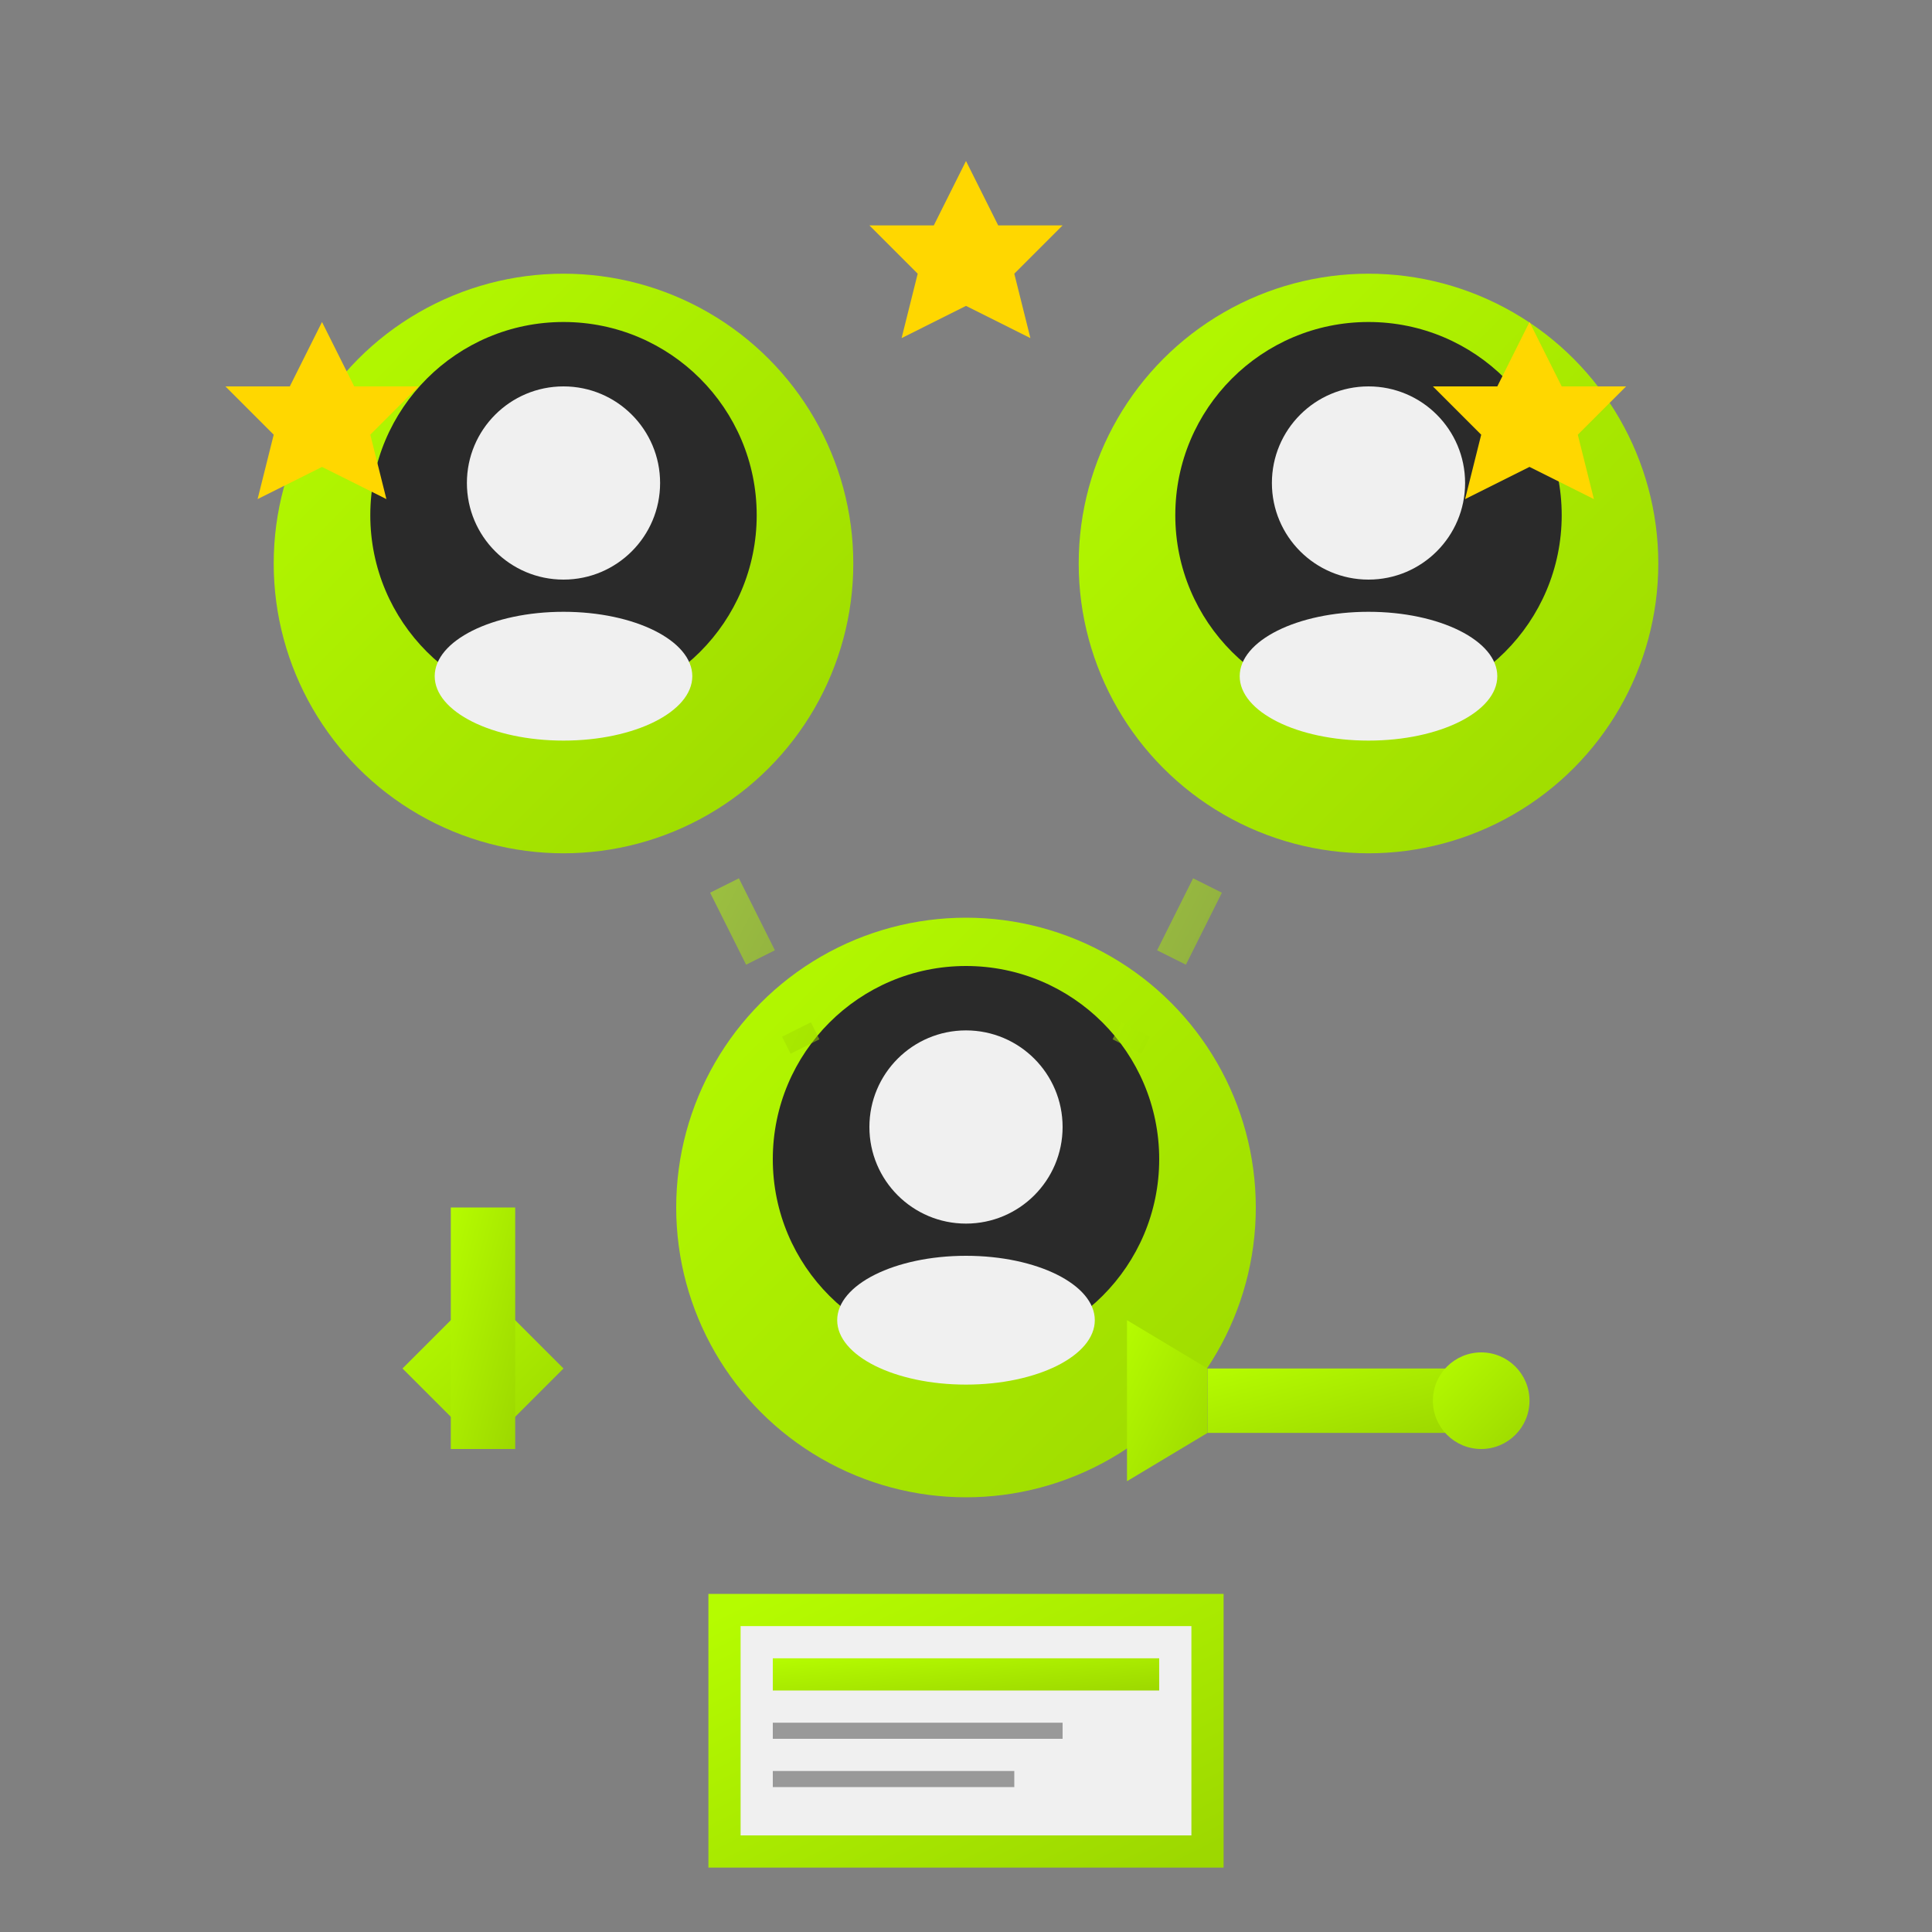 <svg width="120" height="120" viewBox="0 0 120 120" fill="none" xmlns="http://www.w3.org/2000/svg">
    <rect x="0" y="0" width="120" height="120" fill="#808080" stroke="none"/>
    <defs>
        <linearGradient id="teamGradient" x1="0%" y1="0%" x2="100%" y2="100%">
            <stop offset="0%" style="stop-color:#b5fc00;stop-opacity:1" />
            <stop offset="100%" style="stop-color:#9dd800;stop-opacity:1" />
        </linearGradient>
    </defs>
    
    <!-- Expert 1 -->
    <circle cx="35" cy="35" r="18" fill="url(#teamGradient)"/>
    <circle cx="35" cy="32" r="12" fill="#2a2a2a"/>
    <circle cx="35" cy="30" r="6" fill="#f0f0f0"/>
    <ellipse cx="35" cy="42" rx="8" ry="4" fill="#f0f0f0"/>
    
    <!-- Expert 2 -->
    <circle cx="85" cy="35" r="18" fill="url(#teamGradient)"/>
    <circle cx="85" cy="32" r="12" fill="#2a2a2a"/>
    <circle cx="85" cy="30" r="6" fill="#f0f0f0"/>
    <ellipse cx="85" cy="42" rx="8" ry="4" fill="#f0f0f0"/>
    
    <!-- Expert 3 -->
    <circle cx="60" cy="75" r="18" fill="url(#teamGradient)"/>
    <circle cx="60" cy="72" r="12" fill="#2a2a2a"/>
    <circle cx="60" cy="70" r="6" fill="#f0f0f0"/>
    <ellipse cx="60" cy="82" rx="8" ry="4" fill="#f0f0f0"/>
    
    <!-- Tools and expertise symbols -->
    <!-- Wrench -->
    <path d="M25 85 L30 90 L35 85 L30 80 Z" fill="url(#teamGradient)"/>
    <rect x="28" y="75" width="4" height="15" fill="url(#teamGradient)"/>
    
    <!-- Spray gun -->
    <rect x="75" y="85" width="15" height="4" fill="url(#teamGradient)"/>
    <circle cx="92" cy="87" r="3" fill="url(#teamGradient)"/>
    <path d="M75 85 L70 82 L70 92 L75 89 Z" fill="url(#teamGradient)"/>
    
    <!-- Certificate/diploma -->
    <rect x="45" y="100" width="30" height="15" fill="#f0f0f0" stroke="url(#teamGradient)" stroke-width="2"/>
    <rect x="48" y="103" width="24" height="2" fill="url(#teamGradient)"/>
    <rect x="48" y="107" width="18" height="1" fill="#999999"/>
    <rect x="48" y="110" width="15" height="1" fill="#999999"/>
    
    <!-- Connection lines showing teamwork -->
    <path d="M45 45 L75 45" stroke="url(#teamGradient)" stroke-width="2" stroke-opacity="0.5" stroke-dasharray="5,5"/>
    <path d="M45 55 L50 65" stroke="url(#teamGradient)" stroke-width="2" stroke-opacity="0.5" stroke-dasharray="5,5"/>
    <path d="M75 55 L70 65" stroke="url(#teamGradient)" stroke-width="2" stroke-opacity="0.5" stroke-dasharray="5,5"/>
    
    <!-- Star ratings -->
    <polygon points="20,20 22,24 26,24 23,27 24,31 20,29 16,31 17,27 14,24 18,24" fill="#FFD700"/>
    <polygon points="95,20 97,24 101,24 98,27 99,31 95,29 91,31 92,27 89,24 93,24" fill="#FFD700"/>
    <polygon points="60,10 62,14 66,14 63,17 64,21 60,19 56,21 57,17 54,14 58,14" fill="#FFD700"/>
</svg>
